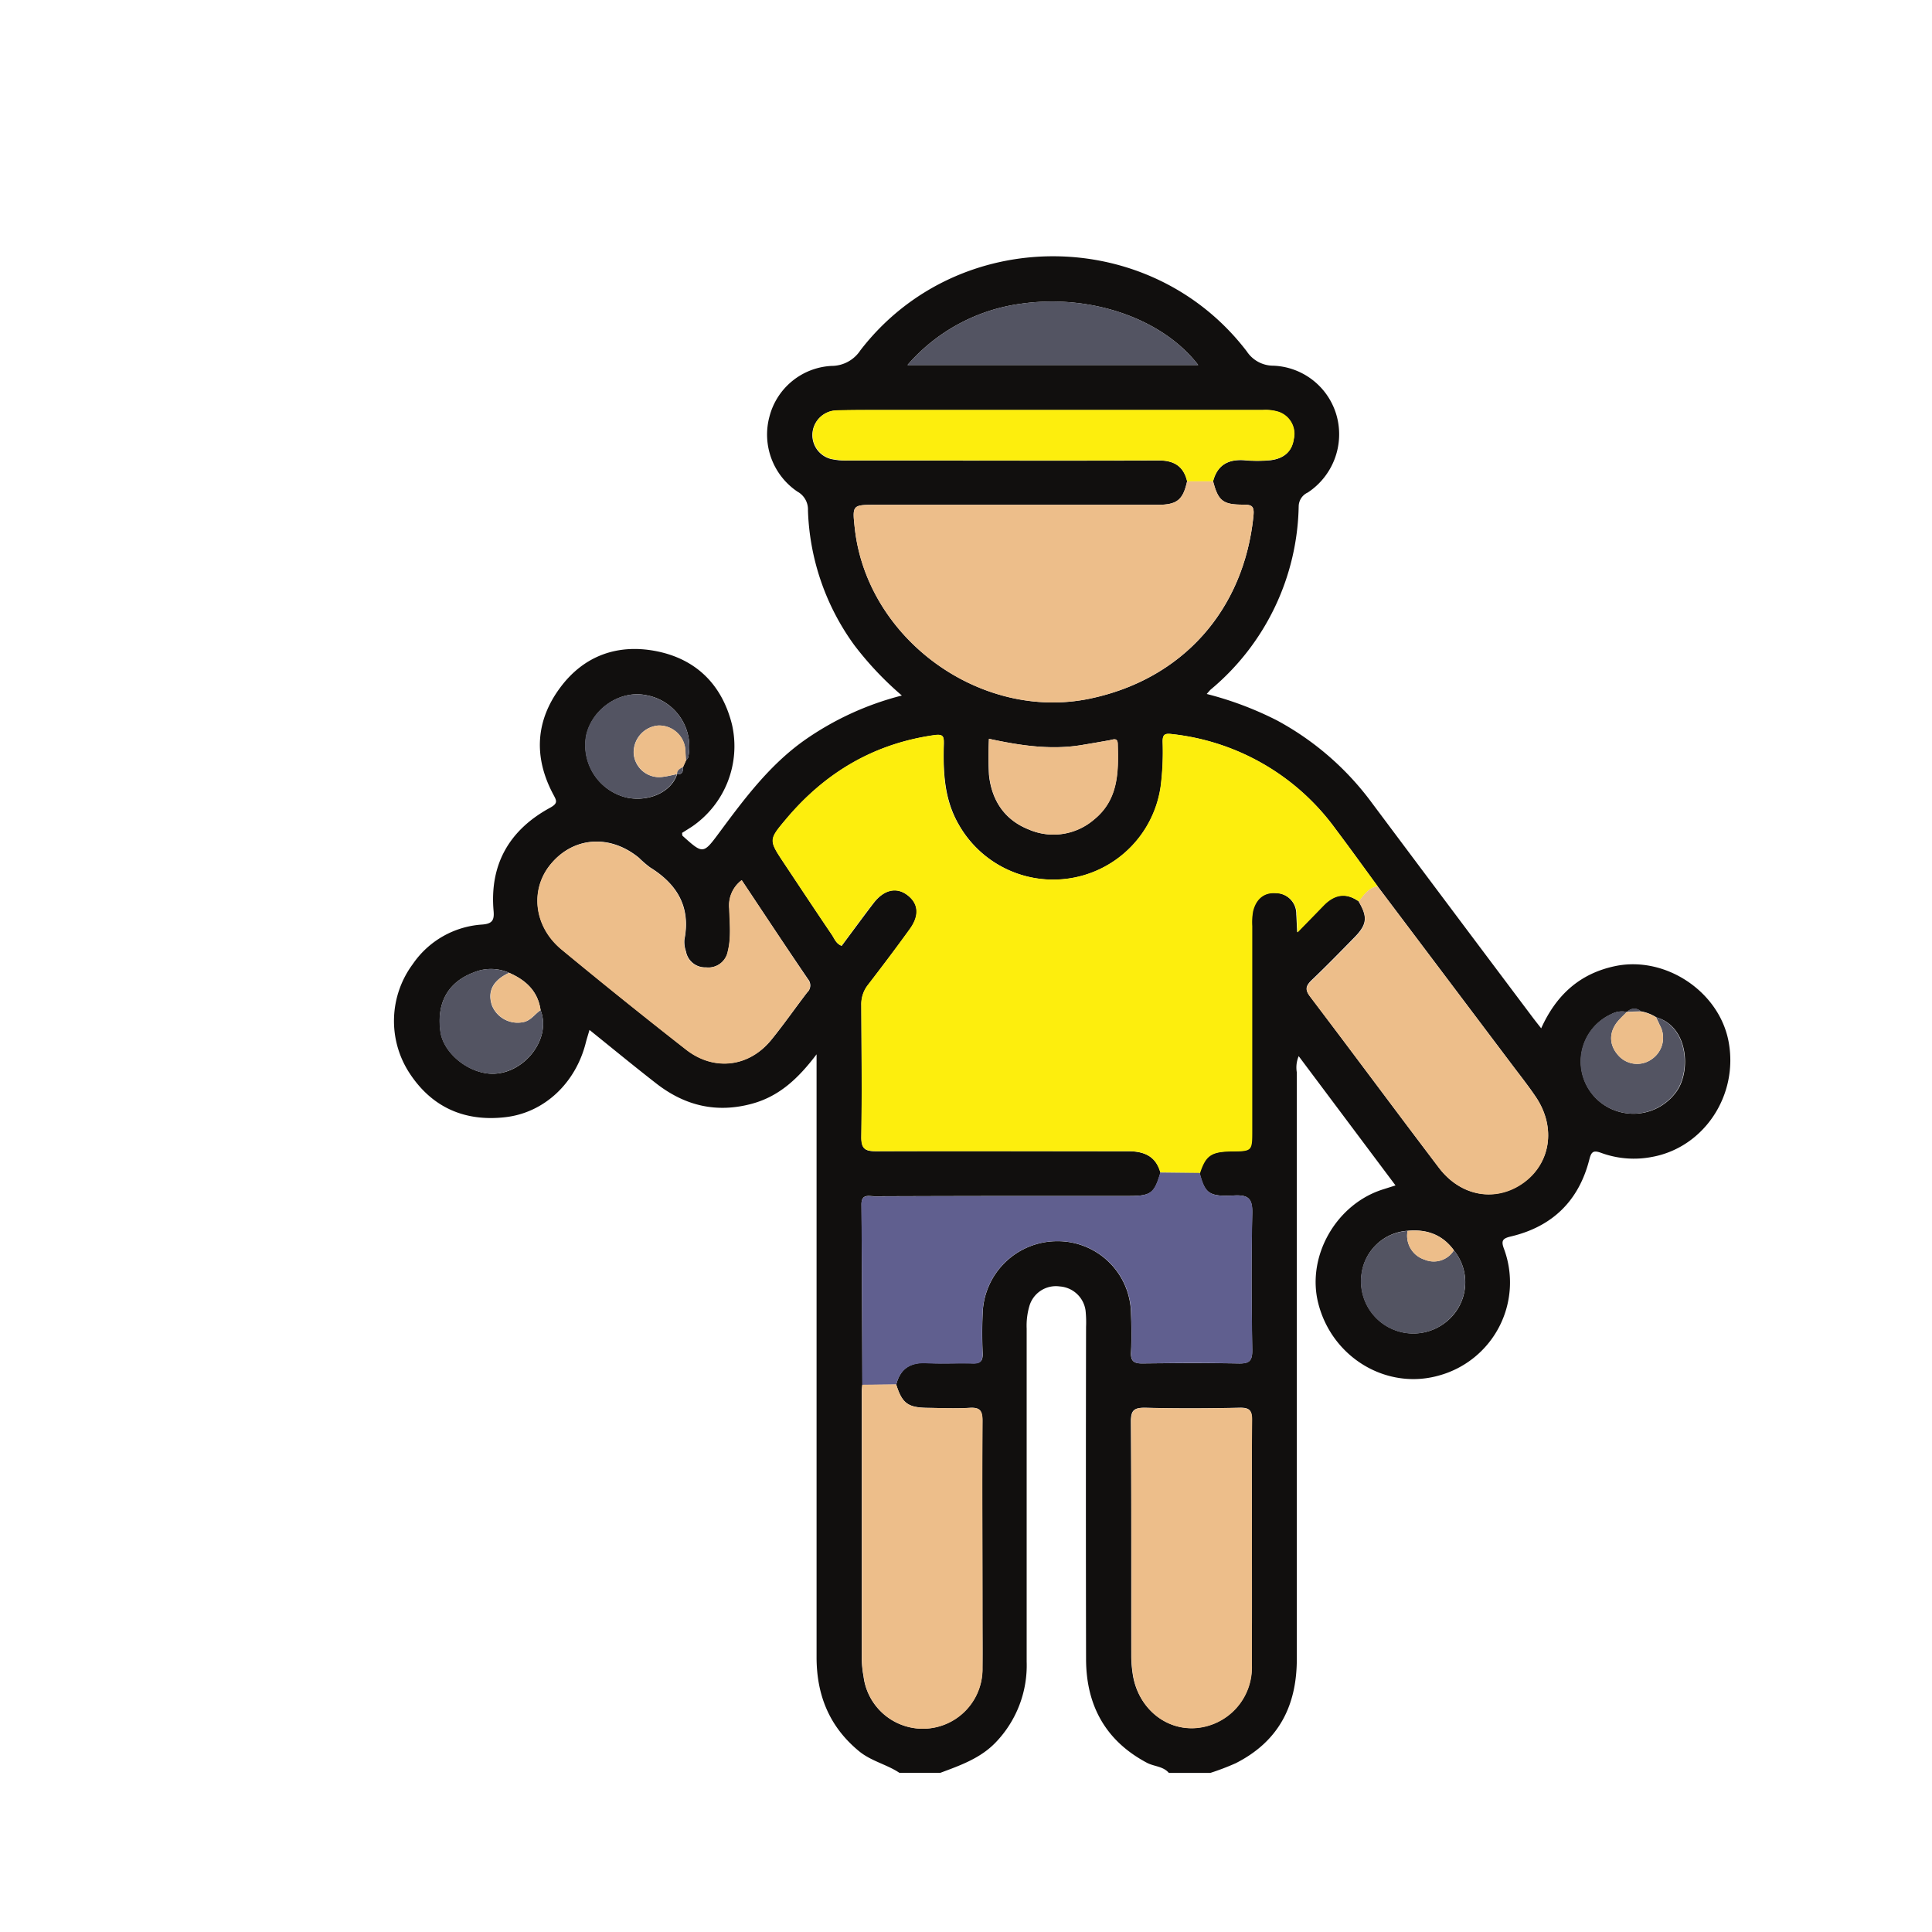 <?xml version="1.0" encoding="UTF-8"?> <svg xmlns="http://www.w3.org/2000/svg" viewBox="0 0 350 350"><defs><style>.cls-1{fill:#110f0e;}.cls-2{fill:#fdee0d;}.cls-3{fill:#edbe8a;}.cls-4{fill:#605f8f;}.cls-5{fill:#535462;}</style></defs><title>Artboard 1 copy 6</title><g id="Layer_2" data-name="Layer 2"><path class="cls-1" d="M162.93,321.16c-2.34-1.56-5.19-2.12-7.41-4-5.32-4.43-7.6-10.14-7.59-17q0-52.86,0-105.73V191c-3.34,4.4-6.75,7.58-11.63,8.93-6.46,1.78-12.18.4-17.35-3.6-4-3.11-7.94-6.35-12.16-9.75-.26.91-.49,1.61-.67,2.32-1.82,7.25-7.45,12.67-14.57,13.49-7.36.85-13.36-1.77-17.44-8.1a17.28,17.28,0,0,1,.66-19.62,16.52,16.52,0,0,1,12.59-7.18c1.77-.14,2.21-.74,2.06-2.44-.75-8.46,2.85-14.69,10.2-18.7,1.56-.85,1.2-1.32.58-2.49-3.54-6.69-3.21-13.28,1.32-19.34,4.29-5.75,10.37-7.9,17.29-6.57,7.3,1.41,12,6.09,13.8,13.32a17.65,17.65,0,0,1-7.31,18.52l-1.74,1.1c.05.27,0,.47.12.55,3.7,3.33,3.71,3.33,6.68-.68,4.53-6.11,9.06-12.18,15.38-16.66A53.83,53.83,0,0,1,163.38,126a59.33,59.33,0,0,1-8.62-9.13,43.87,43.87,0,0,1-8.39-24.4,3.69,3.69,0,0,0-1.91-3.41,12.47,12.47,0,0,1-5.06-13.61,12.26,12.26,0,0,1,11.23-9.16,6.26,6.26,0,0,0,5.24-2.83c17.55-22.79,52.51-22.7,70,.2a5.76,5.76,0,0,0,4.82,2.59,12.4,12.4,0,0,1,11.49,9.19,12.64,12.64,0,0,1-5.27,13.79,2.79,2.79,0,0,0-1.64,2.45,44.26,44.26,0,0,1-15.93,33.23c-.19.17-.35.38-.73.81a61.24,61.24,0,0,1,12.71,4.78,52,52,0,0,1,17.25,15Q263,164.8,277.5,184.1c.52.7,1.07,1.39,1.7,2.19,2.71-6,6.95-9.93,13.44-11.28,9.05-1.87,18.81,4.59,20.51,13.69,1.82,9.74-4.47,19.16-13.83,20.88a17.25,17.25,0,0,1-9.21-.71c-1.36-.5-1.81-.33-2.17,1.12-1.89,7.51-6.67,12.21-14.2,14-1.51.35-1.84.75-1.29,2.22a17.49,17.49,0,0,1-11.85,23c-9.43,2.63-19.31-3.28-21.79-13.13-2.14-8.48,3.23-17.92,11.7-20.6l2.3-.73-17.54-23.42a5.27,5.27,0,0,0-.34,2.94q0,53.13,0,106.26c0,8.61-3.38,15-11.08,18.9a45.22,45.22,0,0,1-4.59,1.75h-7.51c-1.05-1.23-2.7-1.15-4-1.85-7.52-4-11-10.46-11-18.82q-.06-30,0-60.09a20.69,20.69,0,0,0-.09-3,5.07,5.07,0,0,0-4.68-4.37,5,5,0,0,0-5.52,3.63,12.64,12.64,0,0,0-.47,4c0,20.12,0,40.24,0,60.36a20.11,20.11,0,0,1-5.58,14.58c-2.77,2.91-6.43,4.19-10.05,5.54Zm-40.28-180.9c1,.09,1.11-.55,1.08-1.31l.52-1.15c.15-.22.39-.41.44-.65A9.47,9.47,0,0,0,117,125.93c-4.71-.94-9.78,2.52-10.81,7.38a9.75,9.75,0,0,0,7.55,11.22c4,.74,7.93-1.13,8.93-4.29Zm174.63,43a1.71,1.71,0,0,0-2.5.08l0,0a4,4,0,0,0-2.85.38,9.43,9.43,0,0,0,1.41,17.69,9.58,9.58,0,0,0,10.4-3.7c2.61-3.65,2.15-11.75-3.68-13.41A7.79,7.79,0,0,0,297.28,183.21ZM97.93,183c-.47-3.44-2.67-5.45-5.68-6.76a8.15,8.15,0,0,0-6.46-.06c-4.65,1.76-6.71,5.52-6,10.66.46,3.55,4.27,7,8.34,7.6C94.27,195.34,100.1,188.56,97.93,183Zm165.45,43.49c-2.1-2.88-5-3.86-8.43-3.52a9,9,0,0,0-8.27,7.72,9.47,9.47,0,0,0,16.74,7.35A9.14,9.14,0,0,0,263.38,226.51Zm-101,24.28c.73-2.87,2.58-4,5.52-3.85,2.76.15,5.54,0,8.3.06,1.41.05,1.87-.41,1.82-1.81-.1-2.41-.11-4.83,0-7.23a13.5,13.5,0,0,1,13.27-13.08A13.28,13.28,0,0,1,204.89,238c.09,2.32.12,4.65,0,7-.07,1.56.51,2,2,2,5.81-.06,11.61-.09,17.41,0,1.95.05,2.59-.37,2.55-2.46-.13-8.21-.18-16.43,0-24.64.07-2.69-.59-3.48-3.33-3.33-4.55.24-5.23-.39-6.21-4.09,1-3.16,2.11-3.88,5.74-3.93s3.73,0,3.73-3.83q0-18.48,0-37a11.2,11.2,0,0,1,.15-2.66c.52-2.16,1.93-3.49,4.21-3.29a3.77,3.77,0,0,1,3.69,3.86c.06.9.09,1.81.16,3.24,1.84-1.88,3.27-3.34,4.69-4.81,1.93-2,4-2.48,6.42-.8,1.7,2.88,1.57,4.21-.79,6.61-2.56,2.61-5.12,5.23-7.77,7.76-1,1-1.14,1.66-.24,2.86,7.82,10.31,15.51,20.71,23.33,31,4,5.29,10.31,6.35,15.32,2.76s5.93-10,2.33-15.46c-1.44-2.15-3.06-4.17-4.61-6.24l-24.15-32.05c-2.53-3.45-5-6.92-7.6-10.34A42.26,42.26,0,0,0,212.34,133c-1.32-.17-1.72.06-1.7,1.41a50.08,50.08,0,0,1-.35,8,19.67,19.67,0,0,1-36.64,6.9c-2.61-4.57-2.8-9.5-2.66-14.53,0-1.2,0-1.84-1.67-1.6-10.95,1.54-19.77,6.76-26.83,15.13-3.25,3.86-3.24,3.87-.4,8.14s5.72,8.62,8.62,12.9c.47.71.76,1.62,1.77,2,1.92-2.57,3.81-5.16,5.76-7.71s4.19-3,6.2-1.44,2.16,3.68.38,6.13c-2.45,3.4-5,6.75-7.54,10.07a5.65,5.65,0,0,0-1.23,3.69c0,7.95.11,15.91,0,23.86,0,2.2.68,2.62,2.71,2.61,15.19-.06,30.38,0,45.58,0,2.9,0,5.06.85,5.89,3.87-1.11,3.75-1.7,4.22-5.66,4.23-5.09,0-10.18,0-15.27,0q-15.42,0-30.82.06c-1,0-2.43-.53-2.41,1.48.09,10.89.11,21.78.16,32.67a9.77,9.77,0,0,0-.11,1.06q0,24.41,0,48.79a18.1,18.1,0,0,0,.31,2.93,10.81,10.81,0,0,0,21.54-1.51c.06-3.13,0-6.25,0-9.38,0-11.8-.05-23.59,0-35.39,0-1.9-.52-2.45-2.38-2.33-2.49.16-5,.05-7.5,0C164.48,255,163.43,254.25,162.35,250.79ZM215.06,87.18c-.75,3.39-1.82,4.27-5.34,4.27l-50.93,0c-4.4,0-4.4,0-3.94,4.24,2.21,20.07,22.79,35,42.57,30.88,16.77-3.5,27.94-16,29.66-33.15.18-1.85-.39-2-1.93-2-3.64,0-4.46-.72-5.39-4.23.76-2.88,2.65-4,5.58-3.81a25,25,0,0,0,4.82,0c2.2-.27,3.84-1.38,4.19-3.8a4.21,4.21,0,0,0-2.73-4.94,7.87,7.87,0,0,0-2.88-.34q-33.8,0-67.6,0c-3.21,0-6.44,0-9.65.07a4.46,4.46,0,0,0-1,8.77,12.44,12.44,0,0,0,3.18.29c18.68,0,37.37.06,56.06,0C212.61,83.36,214.39,84.39,215.06,87.18ZM226.8,280.07c0-7.6-.05-15.2,0-22.8,0-1.73-.41-2.29-2.2-2.25-5.72.13-11.45.16-17.17,0-2,0-2.57.46-2.56,2.51.1,14.22.05,28.44.07,42.66a22.12,22.12,0,0,0,.24,2.93c.83,6,5.66,10.27,11.31,9.93a11,11,0,0,0,10.27-11.27C226.83,294.56,226.8,287.32,226.8,280.07ZM134.37,159.45a5.69,5.69,0,0,0-2.24,5.16c.06,2.57.38,5.18-.27,7.74a3.58,3.58,0,0,1-3.94,2.89,3.52,3.52,0,0,1-3.65-2.9,5.2,5.2,0,0,1-.28-2.11c1.18-5.95-1.33-10.07-6.24-13.11a19.56,19.56,0,0,1-2-1.73c-5.23-4.29-11.83-3.83-15.94,1.12-3.84,4.6-3.11,11.32,1.92,15.47q11.16,9.22,22.56,18.14c5.08,4,11.44,3.18,15.48-1.79,2.25-2.77,4.29-5.71,6.46-8.54a1.73,1.73,0,0,0,.18-2.37C142.37,171.51,138.44,165.56,134.37,159.45Zm82.7-93.32c-6.4-8.33-19.28-12.9-32-11.12A33,33,0,0,0,164.4,66.13Zm-37.91,67.71a64.78,64.78,0,0,0,0,6.55c.49,4.61,2.82,8.14,7.18,9.87a11.26,11.26,0,0,0,11.82-1.77c4.47-3.61,4.47-8.64,4.32-13.71,0-1.23-.85-.8-1.53-.67-1.67.3-3.33.58-5,.86C190.34,135.9,184.8,135.06,179.16,133.84Z"></path><path class="cls-2" d="M210.2,212.41c-.83-3-3-3.88-5.89-3.87-15.2,0-30.39,0-45.58,0-2,0-2.75-.41-2.71-2.61.14-7.95.08-15.91,0-23.86a5.65,5.65,0,0,1,1.23-3.69c2.56-3.32,5.09-6.67,7.54-10.07,1.78-2.45,1.58-4.61-.38-6.13s-4.3-1-6.2,1.44-3.84,5.14-5.76,7.71c-1-.39-1.3-1.3-1.77-2-2.9-4.28-5.76-8.6-8.62-12.9s-2.85-4.28.4-8.14c7.06-8.37,15.88-13.59,26.83-15.13,1.72-.24,1.7.4,1.67,1.6-.14,5,0,10,2.66,14.53a19.67,19.67,0,0,0,36.64-6.9,50.08,50.08,0,0,0,.35-8c0-1.35.38-1.58,1.7-1.41A42.26,42.26,0,0,1,242,150.23c2.56,3.42,5.07,6.89,7.6,10.34-1.68.25-2.49,1.57-3.42,2.74-2.38-1.68-4.49-1.21-6.42.8-1.42,1.47-2.85,2.93-4.69,4.81-.07-1.43-.1-2.34-.16-3.24a3.77,3.77,0,0,0-3.69-3.86c-2.28-.2-3.69,1.13-4.21,3.29a11.2,11.2,0,0,0-.15,2.66q0,18.48,0,37c0,3.79,0,3.79-3.73,3.83s-4.69.77-5.73,3.93Z"></path><path class="cls-3" d="M219.76,87.19c.93,3.51,1.75,4.23,5.39,4.23,1.54,0,2.11.18,1.93,2-1.72,17.1-12.89,29.65-29.66,33.15-19.78,4.12-40.36-10.81-42.57-30.88-.46-4.24-.46-4.24,3.94-4.24l50.93,0c3.52,0,4.59-.88,5.34-4.28Z"></path><path class="cls-4" d="M210.2,212.41l7.15.08c1,3.7,1.65,4.33,6.2,4.09,2.74-.15,3.4.64,3.33,3.33-.2,8.21-.15,16.43,0,24.64,0,2.09-.6,2.51-2.55,2.46-5.8-.14-11.6-.11-17.41,0-1.49,0-2.07-.4-2-2,.11-2.31.08-4.64,0-7a13.28,13.28,0,0,0-13.62-13.16A13.5,13.5,0,0,0,178,238c-.12,2.4-.11,4.82,0,7.23,0,1.4-.41,1.86-1.82,1.81-2.76-.1-5.54.09-8.3-.06-2.94-.16-4.79,1-5.52,3.85l-6.15.07c0-10.89-.07-21.78-.16-32.67,0-2,1.38-1.48,2.41-1.48q15.41-.06,30.82-.06c5.09,0,10.18,0,15.27,0C208.5,216.63,209.09,216.16,210.2,212.41Z"></path><path class="cls-3" d="M156.2,250.86l6.15-.07c1.08,3.46,2.13,4.24,5.77,4.27,2.5,0,5,.13,7.5,0,1.86-.12,2.4.43,2.38,2.33-.09,11.8,0,23.59,0,35.39,0,3.13,0,6.25,0,9.38a10.81,10.81,0,0,1-21.54,1.51,18.1,18.1,0,0,1-.31-2.93q0-24.39,0-48.79A9.77,9.77,0,0,1,156.2,250.86Z"></path><path class="cls-3" d="M226.8,280.07c0,7.25,0,14.49,0,21.74a11,11,0,0,1-10.27,11.27c-5.65.34-10.48-3.89-11.31-9.93a22.12,22.12,0,0,1-.24-2.93c0-14.22,0-28.44-.07-42.66,0-2.05.57-2.55,2.56-2.51,5.72.13,11.45.1,17.17,0,1.79,0,2.22.52,2.2,2.25C226.75,264.87,226.8,272.47,226.8,280.07Z"></path><path class="cls-3" d="M246.14,163.31c.93-1.17,1.74-2.49,3.42-2.74l24.15,32.05c1.55,2.07,3.17,4.09,4.61,6.24,3.6,5.41,2.58,11.94-2.33,15.46s-11.31,2.53-15.32-2.76c-7.82-10.31-15.51-20.71-23.33-31-.9-1.2-.79-1.88.24-2.86,2.65-2.53,5.21-5.15,7.77-7.76C247.71,167.52,247.84,166.19,246.14,163.31Z"></path><path class="cls-3" d="M134.37,159.45c4.07,6.11,8,12.06,12,18a1.73,1.73,0,0,1-.18,2.37c-2.17,2.83-4.21,5.77-6.46,8.54-4,5-10.4,5.77-15.48,1.79q-11.4-8.91-22.56-18.14c-5-4.15-5.76-10.87-1.92-15.47,4.11-4.95,10.71-5.41,15.94-1.12a19.56,19.56,0,0,0,2,1.73c4.91,3,7.42,7.16,6.24,13.11a5.2,5.2,0,0,0,.28,2.11,3.52,3.52,0,0,0,3.65,2.9,3.58,3.58,0,0,0,3.94-2.89c.65-2.56.33-5.17.27-7.74A5.69,5.69,0,0,1,134.37,159.45Z"></path><path class="cls-2" d="M219.76,87.19l-4.7,0c-.67-2.78-2.45-3.81-5.28-3.8-18.69.06-37.38,0-56.06,0a12.44,12.44,0,0,1-3.18-.29,4.46,4.46,0,0,1,1-8.77c3.21-.11,6.44-.07,9.65-.07q33.8,0,67.6,0a7.87,7.87,0,0,1,2.88.34,4.21,4.21,0,0,1,2.73,4.94c-.35,2.42-2,3.53-4.19,3.8a25,25,0,0,1-4.82,0C222.41,83.16,220.52,84.31,219.76,87.19Z"></path><path class="cls-5" d="M217.07,66.13H164.4A33,33,0,0,1,185.11,55C197.79,53.23,210.67,57.8,217.07,66.13Z"></path><path class="cls-3" d="M179.16,133.84c5.64,1.22,11.18,2.06,16.82,1.13,1.67-.28,3.33-.56,5-.86.68-.13,1.49-.56,1.53.67.15,5.07.15,10.1-4.32,13.71a11.26,11.26,0,0,1-11.82,1.77c-4.36-1.73-6.69-5.26-7.18-9.87A64.78,64.78,0,0,1,179.16,133.84Z"></path><path class="cls-5" d="M263.38,226.51a9.14,9.14,0,0,1,0,11.55,9.47,9.47,0,0,1-16.74-7.35A9,9,0,0,1,255,223a4.53,4.53,0,0,0,3.1,5.2A4.28,4.28,0,0,0,263.38,226.51Z"></path><path class="cls-5" d="M97.93,183c2.17,5.54-3.66,12.32-9.84,11.44-4.07-.58-7.88-4.05-8.34-7.6-.67-5.14,1.39-8.9,6-10.66a8.15,8.15,0,0,1,6.46.06c-2.89,1.34-3.94,3.32-3.11,5.86a5,5,0,0,0,5.55,3.09C96.12,185,96.84,183.73,97.93,183Z"></path><path class="cls-5" d="M300,184.29c5.83,1.66,6.29,9.76,3.68,13.41a9.58,9.58,0,0,1-10.4,3.7,9.43,9.43,0,0,1-1.41-17.69,4,4,0,0,1,2.85-.38c-.44.44-.88.86-1.3,1.31-1.93,2-2.06,4.47-.35,6.44a4.55,4.55,0,0,0,6.23.75,4.68,4.68,0,0,0,1.38-6.12C300.48,185.24,300.25,184.76,300,184.29Z"></path><path class="cls-5" d="M122.62,140.24c-1,3.16-4.88,5-8.93,4.29a9.75,9.75,0,0,1-7.55-11.22c1-4.86,6.1-8.32,10.81-7.38a9.47,9.47,0,0,1,7.74,11.22c0,.24-.29.43-.44.65l-.09-1.6a4.75,4.75,0,0,0-5-4.76,4.87,4.87,0,0,0-4.36,5.15,4.63,4.63,0,0,0,5.49,4.11C121.09,140.6,121.85,140.39,122.62,140.24Z"></path><path class="cls-3" d="M300,184.29c.22.47.45,1,.68,1.42a4.68,4.68,0,0,1-1.38,6.12,4.55,4.55,0,0,1-6.23-.75c-1.71-2-1.58-4.43.35-6.44.42-.45.86-.87,1.3-1.31l0,0,2.5-.08A7.79,7.79,0,0,1,300,184.29Z"></path><path class="cls-3" d="M122.62,140.24c-.77.15-1.53.36-2.3.46a4.63,4.63,0,0,1-5.49-4.11,4.87,4.87,0,0,1,4.36-5.15,4.75,4.75,0,0,1,5,4.76l.09,1.6c-.18.38-.35.77-.52,1.15-.58.26-1.1.56-1.08,1.31Z"></path><path class="cls-3" d="M97.93,183c-1.09.71-1.81,1.94-3.24,2.19a5,5,0,0,1-5.55-3.09c-.83-2.54.22-4.52,3.11-5.86C95.26,177.57,97.46,179.58,97.93,183Z"></path><path class="cls-3" d="M263.38,226.51a4.28,4.28,0,0,1-5.33,1.68A4.53,4.53,0,0,1,255,223C258.39,222.65,261.28,223.63,263.38,226.51Z"></path><path class="cls-5" d="M297.28,183.21l-2.5.08A1.71,1.71,0,0,1,297.28,183.21Z"></path><path class="cls-5" d="M122.65,140.26c0-.75.5-1,1.08-1.31C123.76,139.71,123.65,140.35,122.65,140.26Z"></path></g></svg> 